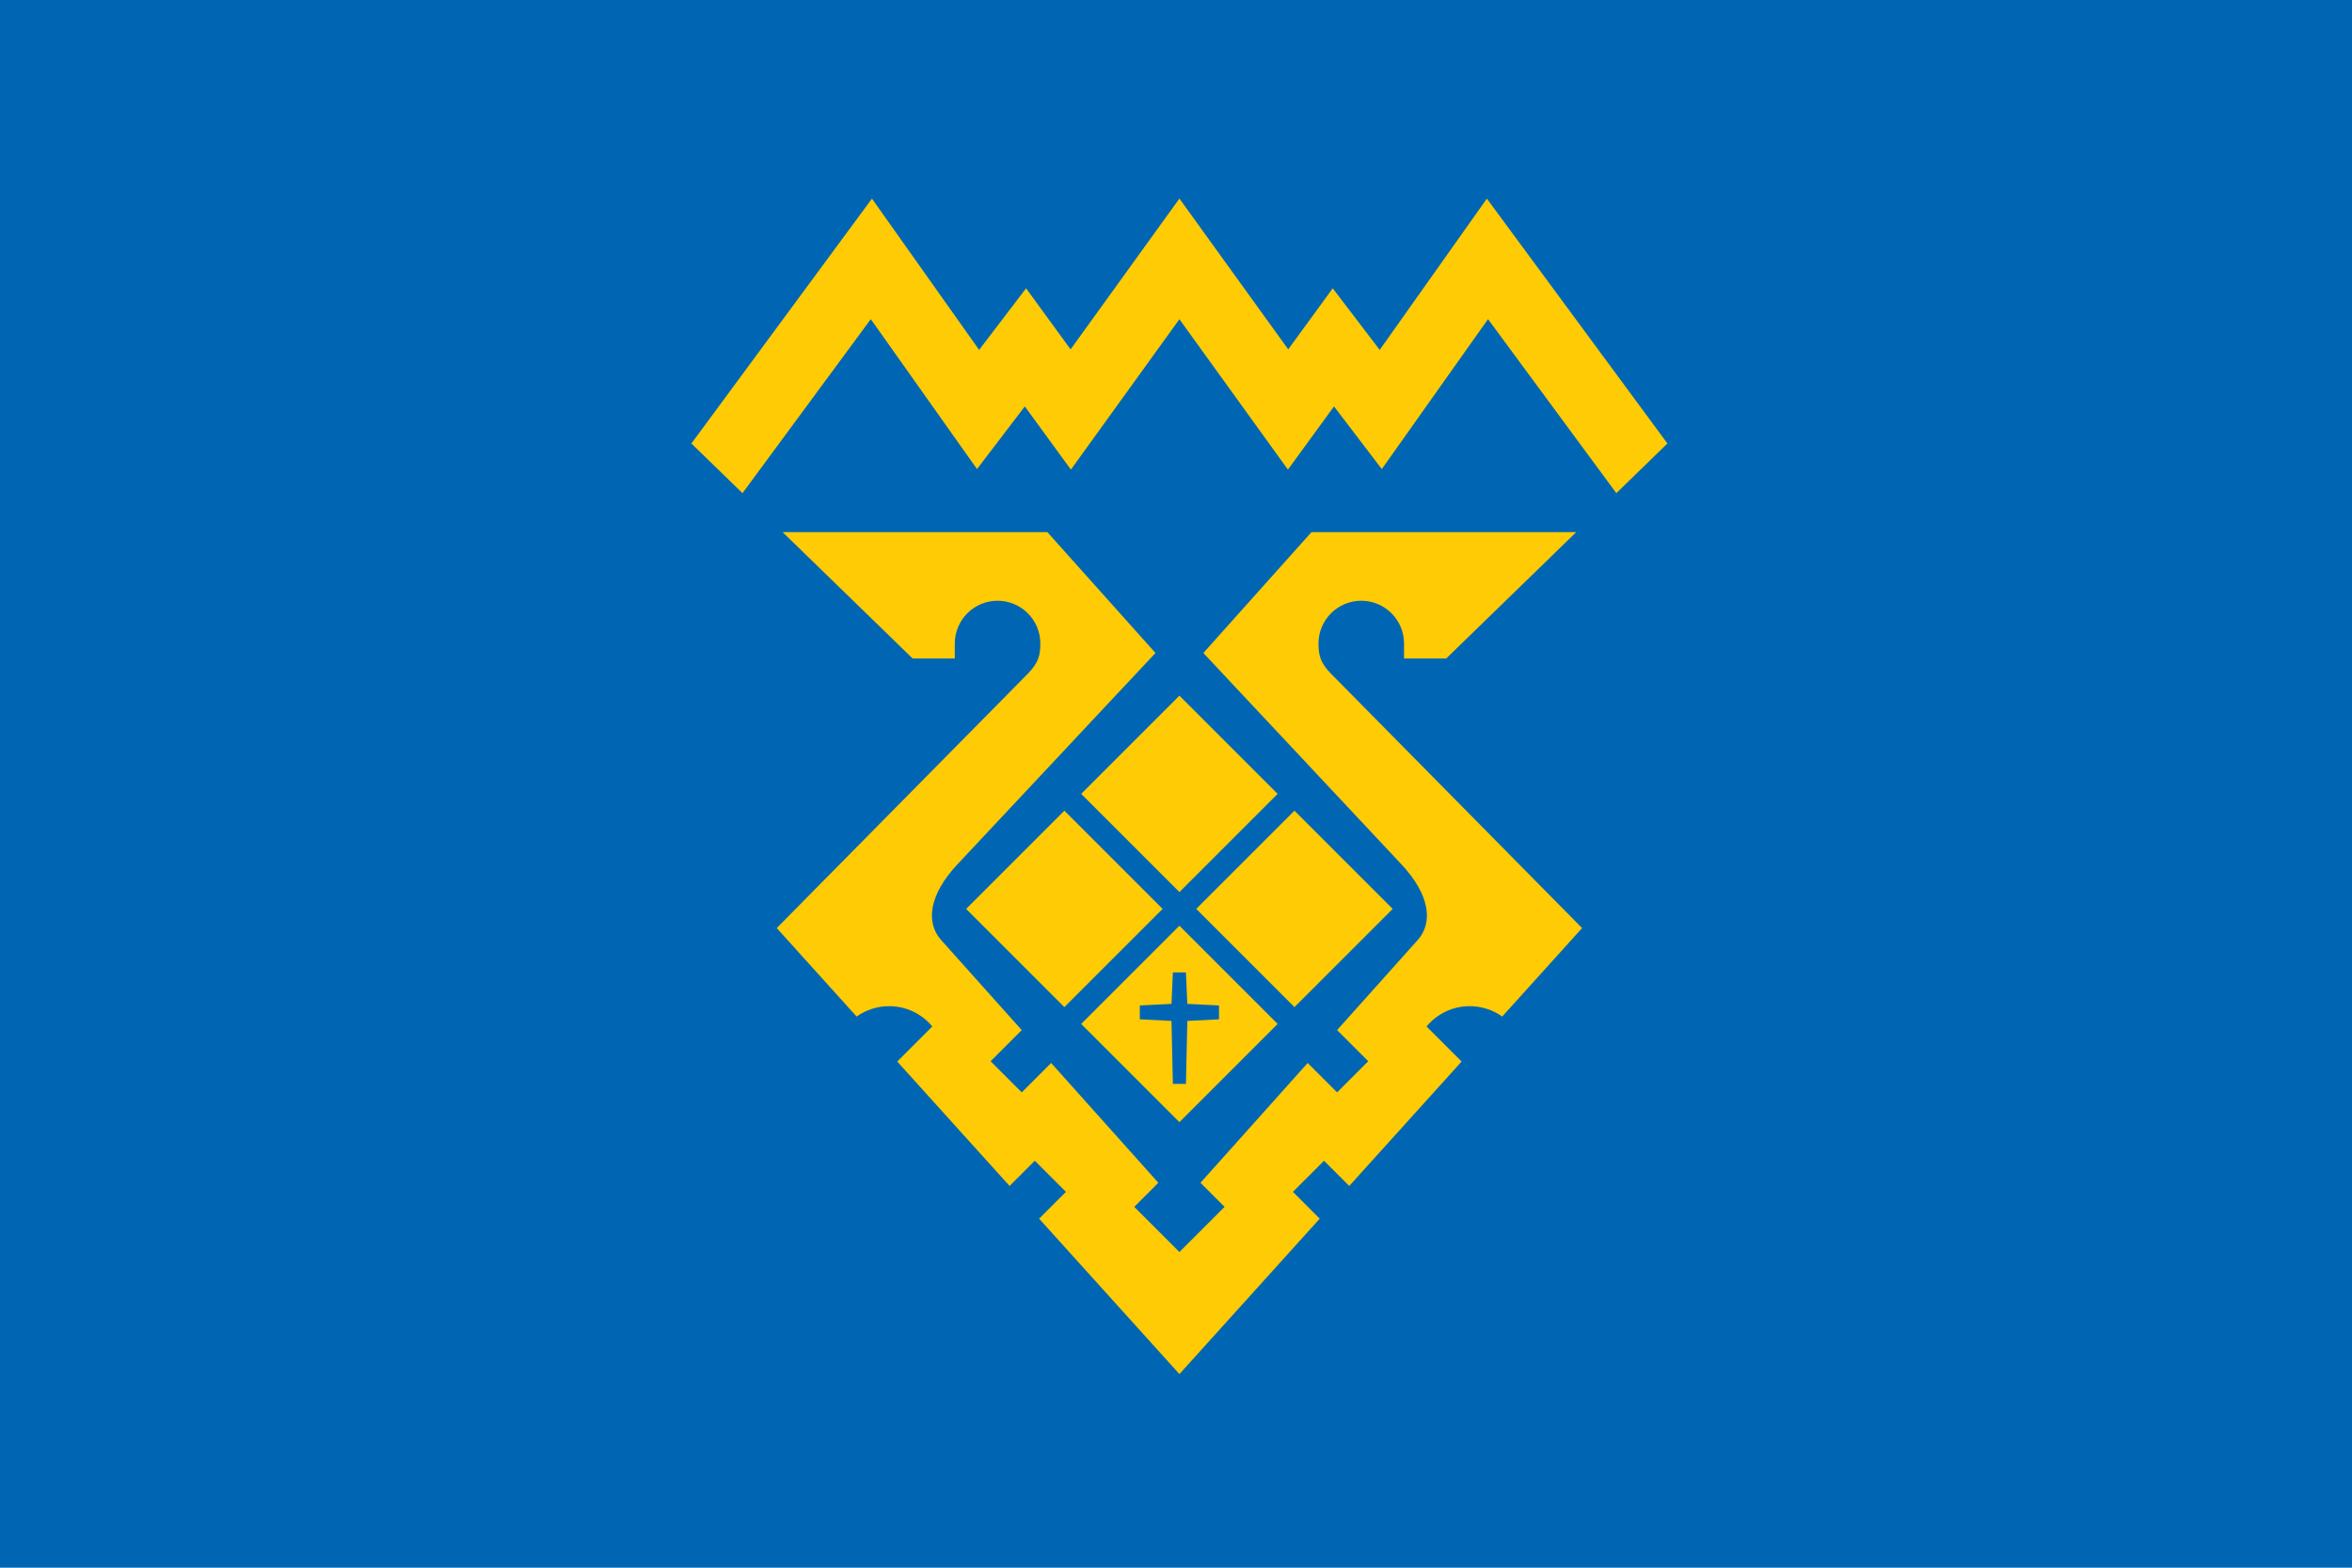<?xml version="1.0" encoding="UTF-8" standalone="no"?>
<!-- Created with Inkscape (http://www.inkscape.org/) -->

<svg
   width="600"
   height="400"
   viewBox="0 0 158.75 105.833"
   version="1.1"
   id="svg6825"
   inkscape:version="1.2.2 (1:1.2.2+202212051551+b0a8486541)"
   sodipodi:docname="Flag_of_Togliattil.svg"
   xmlns:inkscape="http://www.inkscape.org/namespaces/inkscape"
   xmlns:sodipodi="http://sodipodi.sourceforge.net/DTD/sodipodi-0.dtd"
   xmlns="http://www.w3.org/2000/svg"
   xmlns:svg="http://www.w3.org/2000/svg">
  <sodipodi:namedview
     id="namedview6827"
     pagecolor="#ffffff"
     bordercolor="#666666"
     borderopacity="1.0"
     inkscape:showpageshadow="2"
     inkscape:pageopacity="0.0"
     inkscape:pagecheckerboard="0"
     inkscape:deskcolor="#d1d1d1"
     inkscape:document-units="px"
     showgrid="false"
     inkscape:zoom="1.5287037"
     inkscape:cx="195.59055"
     inkscape:cy="231.89582"
     inkscape:window-width="1920"
     inkscape:window-height="1057"
     inkscape:window-x="0"
     inkscape:window-y="0"
     inkscape:window-maximized="1"
     inkscape:current-layer="layer1" />
  <defs
     id="defs6822" />
  <g
     inkscape:label="Слой 1"
     inkscape:groupmode="layer"
     id="layer1"
     transform="translate(14.644,-12.16)">
    <rect
       style="fill:#0066b3;fill-opacity:1;stroke:none;stroke-width:0.859;stroke-miterlimit:14.8"
       id="rect478"
       width="158.75"
       height="105.833"
       x="-14.644"
       y="12.16" />
    <g
       id="g5829"
       style="fill:#ffcb04;fill-opacity:1"
       transform="matrix(0.353,0,0,0.353,-301.074,21.077)">
      <rect
         style="opacity:1;fill:#ffcb04;fill-opacity:1;stroke:none;stroke-width:0.64;stroke-miterlimit:14.8"
         id="rect1174"
         width="26.563"
         height="26.563"
         x="599.333"
         y="809.431"
         transform="rotate(-45)" />
      <rect
         style="opacity:1;fill:#ffcb04;fill-opacity:1;stroke:none;stroke-width:0.64;stroke-miterlimit:14.8"
         id="rect1176"
         width="26.563"
         height="26.563"
         x="630.444"
         y="840.542"
         transform="rotate(-45)" />
      <rect
         style="opacity:1;fill:#ffcb04;fill-opacity:1;stroke:none;stroke-width:0.64;stroke-miterlimit:14.8"
         id="rect1180"
         width="26.563"
         height="26.563"
         x="630.444"
         y="809.431"
         transform="rotate(-45)" />
      <path
         id="rect1361"
         style="opacity:1;fill:#ffcb04;fill-opacity:1;stroke:#ff0000;stroke-width:0;stroke-miterlimit:14.8;stroke-dasharray:none"
         d="m 733.665,-625.472 34.662,-0.491 5.705,-5.705 -2.023,-2.023 c -3.193,-3.193 -3.193,-8.37 0,-11.564 3.193,-3.193 8.37,-3.193 11.564,0 1.615,1.615 2.375,2.902 2.395,5.854 l 0.45,68.266 22.764,1.163 c 0.371,-2.195 1.413,-4.221 2.986,-5.795 2.258,-2.259 5.406,-3.393 8.586,-3.098 v 9.486 l 32.017,1.637 0.001,-6.823 h 8.417 l 10e-4,7.254 39.982,2.045 -2.045,-39.982 -7.254,-0.001 v -8.417 l 6.823,-10e-4 -1.637,-32.017 h -9.486 c -0.295,-3.18 0.839,-6.328 3.098,-8.586 1.574,-1.573 3.601,-2.615 5.795,-2.986 l -1.163,-22.764 -68.266,-0.45 c -2.953,-0.019 -4.239,-0.78 -5.854,-2.395 -3.193,-3.193 -3.193,-8.371 0,-11.564 3.193,-3.193 8.37,-3.193 11.564,0 l 2.023,2.023 5.705,-5.705 0.491,-34.662 -35.793,35.793 1.724,30.964 55.355,1.804 c 7.928,0.258 12.191,3.528 12.442,8.044 l 1.283,23.07 h 8.419 v 8.419 l -7.95,-0.001 1.708,30.698 h 6.515 v 12.212 h -12.212 v -6.515 l -30.698,-1.708 0.001,7.95 h -8.419 v -8.419 l -23.07,-1.283 c -4.516,-0.251 -7.786,-4.514 -8.044,-12.442 l -1.804,-55.355 -30.964,-1.724 z"
         transform="rotate(45)" />
      <path
         id="rect1178"
         style="opacity:1;fill:#ffcb04;fill-opacity:1;stroke:none;stroke-width:0.64;stroke-miterlimit:14.8"
         d="m 625.895,840.542 h -26.562 v 26.562 l 26.563,10e-4 z m -7.192,5.426 1.765,1.765 -4.068,4.444 4.064,4.5 -1.872,1.872 -4.5,-4.064 -8.704,8.327 -1.765,-1.765 8.327,-8.704 -4.064,-4.5 1.872,-1.872 4.5,4.064 z"
         sodipodi:nodetypes="cccccccccccccccccc"
         transform="rotate(-45)" />
      <path
         id="path4775"
         style="color:#000000;display:inline;opacity:1;fill:#ffcb04;fill-opacity:1;-inkscape-stroke:none"
         d="m 1036.928,12.713 -20.807,28.84 -8.512,-11.675 -8.978,11.777 -20.492,-28.929 -34.523,46.827 9.769,9.497 24.533,-33.277 20.313,28.674 9.138,-11.984 8.811,12.085 20.748,-28.761 20.748,28.761 8.811,-12.085 9.138,11.984 20.313,-28.674 24.533,33.277 9.769,-9.497 -34.523,-46.827 -20.492,28.929 -8.978,-11.777 -8.512,11.675 z"
         sodipodi:nodetypes="ccccccccccccccccccccccc"
         inkscape:label="path4775" />
    </g>
  </g>
</svg>
